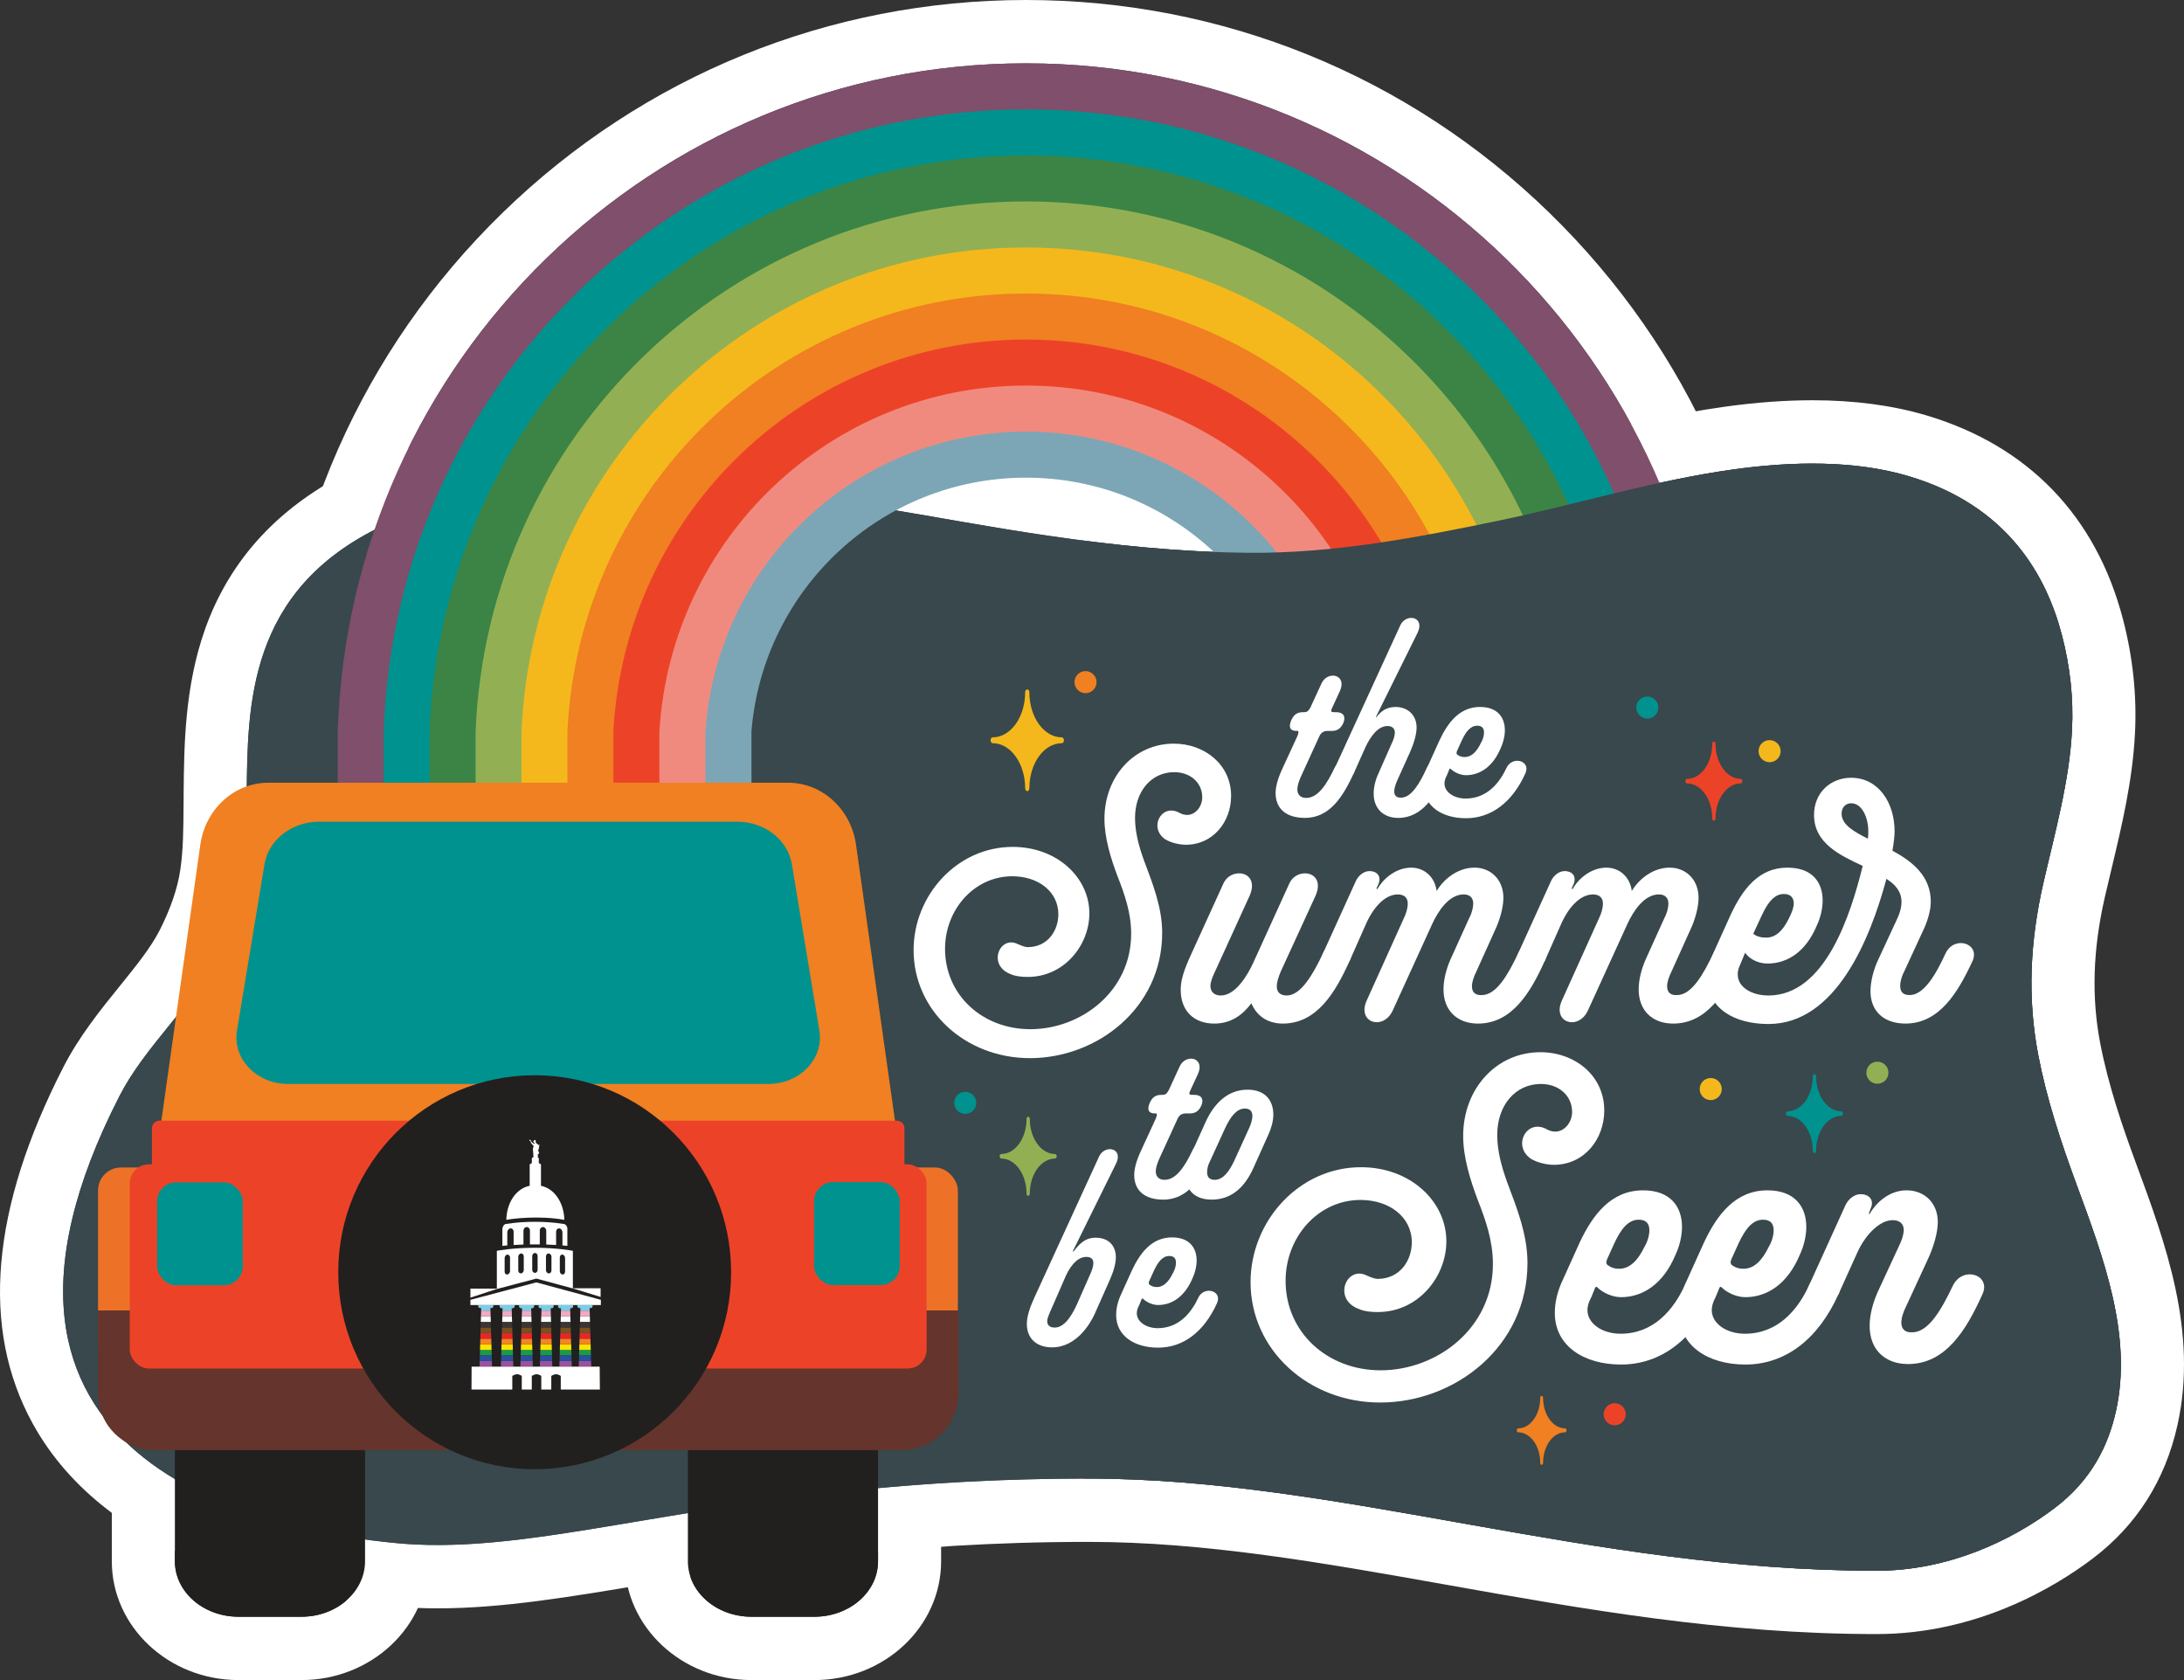 <?xml version="1.0" encoding="UTF-8"?>
<svg id="Layer_1" data-name="Layer 1" xmlns="http://www.w3.org/2000/svg" xmlns:xlink="http://www.w3.org/1999/xlink" version="1.1" viewBox="0 0 260 200">
  <rect x="0" y="0" width="260" height="200" fill="#333333" stroke="none"/>
  <defs>
    <style>
      .cls-1 {
        fill: #3b8445;
      }

      .cls-1, .cls-2, .cls-3, .cls-4, .cls-5, .cls-6, .cls-7, .cls-8, .cls-9, .cls-10, .cls-11, .cls-12, .cls-13, .cls-14, .cls-15, .cls-16, .cls-17, .cls-18, .cls-19, .cls-20, .cls-21, .cls-22, .cls-23, .cls-24, .cls-25 {
        stroke-width: 0px;
      }

      .cls-2 {
        fill: #ffe200;
      }

      .cls-3 {
        fill: #f2aac3;
      }

      .cls-4 {
        fill: #f08021;
      }

      .cls-26 {
        clip-path: url(#clippath);
      }

      .cls-5 {
        fill: #294f9d;
      }

      .cls-6 {
        fill: none;
      }

      .cls-7 {
        fill: #65342c;
      }

      .cls-8 {
        fill: #1a9b49;
      }

      .cls-9 {
        fill: #7ca6b6;
      }

      .cls-10 {
        fill: #ec4328;
      }

      .cls-11 {
        fill: #ed7228;
      }

      .cls-12 {
        fill: #00928e;
      }

      .cls-13 {
        fill: #221f1f;
      }

      .cls-14 {
        fill: #92b053;
      }

      .cls-15 {
        fill: #f48620;
      }

      .cls-27 {
        clip-path: url(#clippath-1);
      }

      .cls-16 {
        fill: #7f4f6b;
      }

      .cls-17 {
        fill: #f4b81d;
      }

      .cls-18 {
        fill: #7acde7;
      }

      .cls-19 {
        fill: #3c3533;
      }

      .cls-20 {
        fill: #e82629;
      }

      .cls-21 {
        fill: #f18a7e;
      }

      .cls-22 {
        fill: #785220;
      }

      .cls-23 {
        fill: #9a519e;
      }

      .cls-24 {
        fill: #38484c;
      }

      .cls-25 {
        fill: #fff;
      }
    </style>
    <clipPath id="clippath">
      <path class="cls-6" d="M58.745,155.443c0-.03-.006-.059-.014-.087h-1.797c-.008.028-.014.057-.014.087,0,.151.1.272.221.272h.143l-.198,7.013h1.493l-.198-7.013h.143c.122,0,.221-.121.221-.272M61.277,155.467c0-.039-.007-.078-.02-.112h-1.771c-.013.034-.02.073-.02.112,0,.15.099.27.22.27h.141l-.197,6.99h1.483l-.198-6.99h.142c.122,0,.219-.12.219-.27M63.596,155.467c0-.039-.007-.078-.019-.112h-1.771c-.013.034-.019.073-.019.112,0,.15.098.27.219.27h.142l-.198,6.99h1.483l-.198-6.99h.142c.121,0,.219-.12.219-.27M65.916,155.467c0-.039-.007-.078-.021-.112h-1.77c-.013.034-.02.073-.02.112,0,.15.098.27.22.27h.141l-.198,6.99h1.484l-.197-6.99h.141c.121,0,.22-.12.22-.27M68.236,155.467c0-.039-.007-.078-.02-.112h-1.77c-.013.034-.02.073-.02.112,0,.15.098.27.219.27h.142l-.198,6.99h1.485l-.198-6.99h.142c.121,0,.219-.12.219-.27M70.556,155.443c0-.03-.006-.059-.014-.087h-1.797c-.008.028-.014.057-.014.087,0,.151.1.272.221.272h.142l-.198,7.013h1.493l-.198-7.013h.143c.122,0,.221-.121.221-.272"/>
    </clipPath>
    <clipPath id="clippath-1">
      <rect class="cls-6" x="53.322" y="150.927" width="22.47" height="15.094"/>
    </clipPath>
  </defs>
  <g>
    <path class="cls-13" d="M89.466,196.23c-6.248,0-11.33-4.652-11.33-10.371v-25.319h30.147v25.319c0,5.718-5.082,10.371-11.33,10.371h-7.487Z"/>
    <path class="cls-25" d="M104.528,164.31v21.549c0,3.646-3.392,6.601-7.575,6.601h-7.487c-4.184,0-7.575-2.955-7.575-6.601v-21.549h22.637M112.038,156.77h-37.657v29.089c0,7.797,6.767,14.141,15.085,14.141h7.487c8.318,0,15.085-6.344,15.085-14.141v-29.089h0Z"/>
  </g>
  <g>
    <path class="cls-13" d="M28.397,196.23c-6.248,0-11.33-4.652-11.33-10.371v-25.319h30.146v25.319c0,5.718-5.082,10.371-11.33,10.371h-7.486Z"/>
    <path class="cls-25" d="M43.459,164.31v21.549c0,3.646-3.392,6.601-7.575,6.601h-7.487c-4.184,0-7.575-2.955-7.575-6.601v-21.549h22.637M50.969,156.77H13.311v29.089c0,7.797,6.767,14.141,15.085,14.141h7.487c8.318,0,15.085-6.344,15.085-14.141v-29.089h0Z"/>
  </g>
  <g>
    <path class="cls-24" d="M153.254,176.004v-88.768c-1.279-16.158-14.92-28.796-31.115-28.796s-29.84,12.637-31.118,28.796v88.768h-54.571l.002-89.033c.707-22.38,9.934-43.307,25.981-58.927C78.516,12.391,99.72,3.77,122.139,3.77s43.62,8.621,59.703,24.274c16.047,15.62,25.275,36.547,25.982,58.927l.002,89.033h-54.572Z"/>
    <path class="cls-25" d="M122.139,7.54c44.392,0,80.535,35.38,81.932,79.551v85.144h-47.062v-85.144c-1.355-18.13-16.448-32.42-34.87-32.42s-33.519,14.29-34.872,32.42v85.144h-47.061v-85.144C41.6,42.92,77.746,7.54,122.139,7.54M122.139,0c-23.4,0-45.532,8.998-62.318,25.338-16.752,16.305-26.383,38.151-27.121,61.514l-.004.119v92.803h62.081v-92.384c1.193-14.141,13.16-25.179,27.362-25.179s26.166,11.038,27.36,25.18v92.384h62.081v-92.803l-.004-.12c-.739-23.363-10.371-45.209-27.122-61.514C167.669,8.999,145.538,0,122.139,0h0Z"/>
  </g>
  <g>
    <path class="cls-24" d="M223.391,190.757c-17.847,0-34.413-2.945-50.434-5.794-14.983-2.664-29.136-5.181-43.413-5.181-22.934,0-39.63,2.802-53.046,5.054-9.137,1.534-17.028,2.858-24.392,2.858-1.711,0-3.382-.073-4.967-.216-11.431-1.033-31.825-4.989-39.98-19.869-5.548-10.124-4.294-23.199,3.728-38.86,1.702-3.324,4.026-6.194,6.272-8.97,2.035-2.514,3.957-4.889,5.196-7.33,1.474-2.905,2.419-5.683,2.81-8.257.405-2.658.423-5.382.441-8.266l.011-1.386c.102-11.241.241-26.635,18.146-35.266,7.489-3.61,17.354-5.441,29.322-5.441h.404c9.772.034,20.195,1.002,32.8,3.048,1.925.312,4.009.676,6.231,1.063,10.134,1.769,22.746,3.969,36.083,4.095l.702.003c9.48,0,18.813-1.774,28.336-3.75,3.394-.704,6.833-1.55,10.159-2.368,5.809-1.429,11.816-2.907,18.103-3.778,3.474-.481,6.791-.726,9.857-.726,4.612,0,8.813.552,12.486,1.641,10.8,3.201,18.015,10.681,20.863,21.63,1.075,4.135,1.515,8.302,1.309,12.387-.27,5.333-1.51,10.515-2.709,15.527-.268,1.122-.537,2.245-.794,3.368-1.544,6.738-1.731,12.94-.57,18.961,1.022,5.3,2.784,10.423,4.374,14.736l.101.273c3.263,8.847,6.961,18.875,4.744,28.861-1.267,5.711-4.203,10.336-8.724,13.749-4.062,3.065-12.51,8.207-23.449,8.207Z"/>
    <path class="cls-25" d="M215.758,55.187c3.936,0,7.832.422,11.424,1.487,11.864,3.517,16.451,11.89,18.292,18.967.967,3.718,1.383,7.484,1.193,11.243-.31,6.13-2.022,12.172-3.412,18.241-1.574,6.866-1.927,13.628-.598,20.522.998,5.174,2.665,10.243,4.54,15.328,3.231,8.763,6.698,18.012,4.701,27.005-.907,4.085-2.912,8.232-7.315,11.555-5.227,3.944-12.732,7.451-21.192,7.451-34.004,0-63.722-10.975-93.847-10.975-38.867,0-59.891,7.911-77.438,7.911-1.567,0-3.109-.063-4.631-.201-16.561-1.497-55.53-9.751-33.249-53.251,3.025-5.906,8.615-10.678,11.474-16.314,1.557-3.068,2.693-6.213,3.177-9.401.507-3.332.461-6.687.491-10.029.099-10.863.146-24.407,16.019-32.058,7.778-3.75,17.71-5.069,27.699-5.069.129,0,.26,0,.389,0,10.869.037,21.786,1.307,32.214,2.999,10.654,1.728,26.253,5.05,42.878,5.207.246.002.491.003.737.003,9.959,0,19.711-1.881,29.096-3.828,9.343-1.938,18.333-4.763,28.016-6.105,3.052-.423,6.209-.69,9.342-.69M215.758,47.647c-3.237,0-6.726.256-10.369.761-6.479.898-12.581,2.399-18.483,3.851-3.445.848-6.698,1.648-10.026,2.338-9.326,1.935-18.453,3.672-27.577,3.672-.223,0-.444-.001-.667-.003-13.032-.123-25.478-2.295-35.479-4.04-2.22-.387-4.317-.753-6.271-1.07-12.806-2.078-23.415-3.061-33.386-3.095h-.414c-12.536,0-22.949,1.955-30.949,5.811-8.774,4.229-14.735,10.623-17.717,19.003-2.443,6.866-2.508,13.942-2.559,19.627v.156s-.01,1.235-.01,1.235c-.017,2.746-.034,5.339-.397,7.726-.331,2.176-1.153,4.57-2.445,7.116-1.058,2.085-2.857,4.309-4.763,6.663-2.258,2.79-4.816,5.952-6.698,9.624-8.628,16.846-9.866,31.112-3.678,42.402,8.993,16.41,30.759,20.706,42.932,21.806,1.697.153,3.481.231,5.304.231,7.675,0,15.709-1.348,25.011-2.909,13.278-2.228,29.803-5.002,52.427-5.002,13.947,0,27.941,2.488,42.758,5.123,16.181,2.877,32.913,5.852,51.089,5.852,12.03,0,21.268-5.616,25.704-8.964,5.256-3.967,8.665-9.33,10.133-15.942,2.458-11.071-1.444-21.652-4.887-30.987l-.102-.276c-1.537-4.169-3.239-9.109-4.21-14.144-1.059-5.492-.881-11.183.543-17.398.255-1.112.521-2.222.786-3.332,1.239-5.179,2.52-10.535,2.808-16.217.226-4.47-.254-9.023-1.427-13.531-3.199-12.297-11.301-20.697-23.432-24.293-4.019-1.191-8.578-1.795-13.55-1.795h0Z"/>
  </g>
  <g>
    <g>
      <path class="cls-24" d="M247.197,140.975c-1.875-5.085-3.542-10.154-4.54-15.328-1.329-6.894-.976-13.656.598-20.522,1.391-6.068,3.102-12.111,3.412-18.241.19-3.759-.226-7.525-1.193-11.243-1.841-7.077-6.429-15.45-18.293-18.967-6.451-1.912-13.88-1.751-20.766-.797-9.683,1.342-18.673,4.166-28.016,6.105-9.617,1.995-19.618,3.921-29.833,3.824-16.625-.157-32.224-3.478-42.878-5.207-10.428-1.692-21.345-2.961-32.214-2.998-10.119-.035-20.209,1.271-28.088,5.069-15.873,7.651-15.92,21.195-16.019,32.058-.03,3.342.015,6.697-.491,10.029-.484,3.187-1.62,6.332-3.177,9.401-2.859,5.636-8.449,10.408-11.474,16.314-22.281,43.499,16.688,51.754,33.249,53.251,18.562,1.678,39.731-7.711,82.069-7.711,30.125,0,59.843,10.975,93.847,10.975,8.46,0,15.965-3.507,21.192-7.451,4.403-3.323,6.409-7.471,7.315-11.556,1.997-8.994-1.471-18.243-4.702-27.005Z"/>
      <g>
        <path class="cls-16" d="M87.267,87.091c1.353-18.13,16.444-32.42,34.872-32.42s33.515,14.29,34.87,32.42v85.144h47.062v-85.144c-1.397-44.171-37.54-79.551-81.932-79.551S41.6,42.92,40.206,87.091v85.144h47.061v-85.144Z"/>
        <path class="cls-12" d="M87.267,87.091c1.353-18.13,16.444-32.42,34.872-32.42s33.515,14.29,34.87,32.42v85.144h41.592v-85.144c-1.395-41.145-35.09-74.069-76.462-74.069S47.068,45.946,45.675,87.091v85.144h41.591v-85.144Z"/>
        <path class="cls-1" d="M87.267,87.091c1.353-18.13,16.444-32.42,34.872-32.42s33.515,14.29,34.87,32.42v85.144h36.124v-85.144c-1.392-38.117-32.64-68.588-70.994-68.588S52.532,48.974,51.14,87.091v85.144h36.127v-85.144Z"/>
        <path class="cls-14" d="M87.267,87.091c1.353-18.13,16.444-32.42,34.872-32.42s33.515,14.29,34.87,32.42v85.144h30.646v-85.144c-1.388-35.087-30.183-63.11-65.516-63.11s-64.13,28.023-65.518,63.11v85.144h30.646v-85.144Z"/>
        <path class="cls-17" d="M87.267,87.091c1.353-18.13,16.444-32.42,34.872-32.42s33.515,14.29,34.87,32.42v85.144h25.18v-85.144c-1.386-32.059-27.739-57.63-60.051-57.63s-58.67,25.571-60.055,57.63v85.144h25.183v-85.144Z"/>
        <path class="cls-4" d="M87.267,87.091c1.353-18.13,16.444-32.42,34.872-32.42s33.515,14.29,34.87,32.42v85.144h19.715v-85.144c-1.378-29.035-25.292-52.149-54.585-52.149s-53.211,23.115-54.59,52.149v85.144h19.718v-85.144Z"/>
        <path class="cls-10" d="M87.267,87.091c1.353-18.13,16.444-32.42,34.872-32.42s33.515,14.29,34.87,32.42v85.144h14.244v-85.144c-1.373-26.005-22.84-46.67-49.114-46.67s-47.744,20.665-49.119,46.67v85.144h14.247v-85.144Z"/>
        <path class="cls-21" d="M87.267,87.091c1.353-18.13,16.444-32.42,34.872-32.42s33.515,14.29,34.87,32.42v85.144h8.766v-85.144c-1.37-22.975-20.381-41.19-43.637-41.19s-42.272,18.215-43.64,41.19v85.144h8.768v-85.144Z"/>
        <path class="cls-9" d="M89.459,87.091c1.348-16.919,15.459-30.228,32.68-30.228s31.33,13.308,32.677,30.228v85.144h5.48v-85.144c-1.36-19.948-17.92-35.709-38.157-35.709s-36.801,15.761-38.161,35.709v85.144h5.482v-85.144Z"/>
      </g>
      <path class="cls-24" d="M247.197,140.975c-1.875-5.085-3.542-10.154-4.54-15.328-1.329-6.894-.976-13.656.598-20.522,1.391-6.068,3.102-12.111,3.412-18.241.19-3.759-.226-7.525-1.193-11.243-1.841-7.077-6.429-15.45-18.292-18.967-6.451-1.912-13.88-1.751-20.766-.797-9.683,1.342-18.673,4.166-28.016,6.105-9.617,1.995-19.618,3.921-29.833,3.824-6.732-.063-13.295-.646-19.43-1.431v111.639c.136,0,.27-.001.407-.001,30.125,0,59.843,10.975,93.847,10.975,8.46,0,15.965-3.507,21.192-7.451,4.403-3.323,6.409-7.471,7.315-11.556,1.997-8.994-1.471-18.243-4.702-27.005Z"/>
      <g>
        <path class="cls-4" d="M107.284,138.617H18.474l5.375-38.065c.599-4.239,4.038-7.375,8.086-7.375h61.887c4.049,0,7.488,3.137,8.086,7.375l5.375,38.065Z"/>
        <path class="cls-12" d="M91.483,129.034h-57.208c-3.745,0-6.615-3.01-6.061-6.359l3.272-19.788c.481-2.912,3.248-5.066,6.504-5.066h49.778c3.257,0,6.023,2.155,6.504,5.066l3.272,19.788c.554,3.349-2.316,6.359-6.061,6.359Z"/>
        <path class="cls-13" d="M96.953,192.46h-7.487c-4.184,0-7.575-2.955-7.575-6.601v-21.549h22.637v21.549c0,3.646-3.392,6.601-7.575,6.601Z"/>
        <path class="cls-13" d="M35.883,192.46h-7.487c-4.184,0-7.575-2.955-7.575-6.601v-21.549h22.637v21.549c0,3.646-3.392,6.601-7.575,6.601Z"/>
        <rect class="cls-11" x="11.673" y="138.98" width="9.163" height="24.166" rx="2.733" ry="2.733"/>
        <rect class="cls-11" x="104.87" y="138.98" width="9.163" height="24.166" rx="2.733" ry="2.733"/>
        <path class="cls-10" d="M18.991,133.406h87.777c.498,0,.903.405.903.903v24.544c0,1.246-1.012,2.257-2.257,2.257H20.345c-1.246,0-2.257-1.012-2.257-2.257v-24.544c0-.498.405-.903.903-.903Z"/>
        <path class="cls-7" d="M11.656,156h102.447v9.852c0,3.738-3.035,6.772-6.772,6.772H18.428c-3.738,0-6.772-3.035-6.772-6.772v-9.852h0Z"/>
        <rect class="cls-10" x="15.447" y="138.606" width="94.864" height="24.303" rx="2.257" ry="2.257"/>
        <ellipse class="cls-13" cx="63.653" cy="151.45" rx="23.386" ry="23.449"/>
        <rect class="cls-12" x="18.703" y="140.751" width="10.195" height="12.25" rx="2.257" ry="2.257"/>
        <rect class="cls-12" x="96.915" y="140.727" width="10.195" height="12.25" rx="2.257" ry="2.257"/>
        <ellipse class="cls-13" cx="63.653" cy="151.45" rx="15.975" ry="16.018"/>
      </g>
      <g>
        <g>
          <path class="cls-25" d="M162.702,151.84c.286.115.857.401,1.314.401,2.628,0,4.057-2.177,4.057-4.354,0-2.979-2.628-5.041-6.113-5.041-5.028,0-8.913,4.411-8.913,9.624,0,6.13,4.971,10.655,11.313,10.655,6.684,0,13.369-4.984,13.369-12.66,0-2.75-.857-5.213-1.828-7.677-.857-2.292-1.714-4.984-1.714-7.562,0-5.614,3.942-9.968,9.198-9.968,4.056,0,7.599,2.75,7.599,6.932,0,3.437-2.4,6.473-5.999,6.473-.914,0-1.999-.286-2.685-.688-2.285-1.489-.628-4.755,1.714-3.609.4.23.742.344,1.143.344,1.086,0,1.999-1.088,1.999-2.349,0-1.891-1.542-3.323-3.714-3.323-3.028,0-5.199,2.521-5.199,6.072,0,1.891.514,3.781,1.2,5.672,1.143,3.036,2.4,6.187,2.4,9.566,0,9.968-8.627,16.613-17.54,16.613-8.57,0-15.426-6.301-15.426-14.322,0-7.275,5.771-13.691,13.141-13.691,5.884,0,10.169,4.067,10.169,8.822,0,4.182-3.314,8.421-8.17,8.421-.685,0-1.6-.057-2.342-.401-3.028-1.203-1.371-5.156,1.028-3.953Z"/>
          <path class="cls-25" d="M188.984,155.964c0,1.604,1.771,2.807,3.942,2.807,3.942,0,6.285-2.864,7.599-5.671,1.028-2.349,4.628-1.432,3.542.974-2.457,5.442-6.399,8.364-11.084,8.364-4.456,0-7.885-2.234-7.885-6.13,0-1.26.286-2.578,1.028-4.124l1.943-4.297c1.542-3.265,3.714-6.187,7.541-6.187,3.257,0,4.628,1.948,4.628,4.354,0,1.088-.286,2.292-.8,3.38-1.428,3.38-3.828,4.984-6.456,4.984-1.086,0-2.228-.573-2.799-1.146-.171-.172-.286-.057-.343.172l-.4.974c-.343.63-.457,1.146-.457,1.547ZM192.754,151.038c1.257,0,2.228-.974,3.028-2.635.343-.573.572-1.318.572-1.948,0-.744-.343-1.26-1.257-1.26-1.257,0-2.114,1.088-2.914,2.807l-.857,1.89c-.115.286-.172.573.114.745.4.286.8.401,1.314.401Z"/>
          <path class="cls-25" d="M203.781,155.964c0,1.604,1.771,2.807,3.942,2.807,3.942,0,6.285-2.864,7.599-5.671,1.028-2.349,4.627-1.432,3.542.974-2.457,5.442-6.399,8.364-11.084,8.364-4.456,0-7.884-2.234-7.884-6.13,0-1.26.286-2.578,1.028-4.124l1.942-4.297c1.543-3.265,3.714-6.187,7.542-6.187,3.256,0,4.627,1.948,4.627,4.354,0,1.088-.286,2.292-.8,3.38-1.428,3.38-3.828,4.984-6.456,4.984-1.085,0-2.228-.573-2.799-1.146-.171-.172-.286-.057-.343.172l-.4.974c-.343.63-.457,1.146-.457,1.547ZM207.551,151.038c1.257,0,2.228-.974,3.028-2.635.343-.573.571-1.318.571-1.948,0-.744-.343-1.26-1.257-1.26-1.257,0-2.114,1.088-2.914,2.807l-.857,1.89c-.114.286-.171.573.114.745.4.286.8.401,1.314.401Z"/>
          <path class="cls-25" d="M219.721,143.419c.343-.688,1.028-1.26,1.771-1.26,1.086,0,1.657.744,1.2,1.718l-.228.63h.114c.857-1.49,2.457-2.807,4.399-2.807,2.114,0,3.714,1.49,3.714,3.781,0,1.261-.514,3.036-1.257,4.583l-2.514,5.442c-.343.687-.572,1.375-.572,1.947,0,.859.572,1.203,1.314,1.146,1.943,0,3.485-2.75,4.799-5.499,1.143-2.463,4.628-1.375,3.542.974-1.886,4.182-4.342,8.307-8.855,8.307-2.743,0-4.571-1.719-4.571-4.526,0-1.26.343-2.636.914-3.953l2.571-5.557c.343-.688.571-1.375.571-1.948,0-.687-.457-1.146-1.314-1.146-1.6,0-3.314,1.833-4.228,3.895l-2.228,4.927-.171.115h-3.771l.4-1.088,4.399-9.681Z"/>
        </g>
        <g>
          <path class="cls-25" d="M130.451,147.341c1.519,0,2.387.943,2.387,2.32,0,.798-.289,1.741-.759,2.792l-1.772,3.988c-.506,1.124-2.169,3.952-5.062,3.952-1.916,0-3.001-1.124-3.001-2.792,0-.87.325-1.885.904-3.154l7.702-16.787c.687-1.45,2.965-1.015,1.989.906l-5.135,10.405h.108c.651-.834,1.302-1.632,2.64-1.632ZM128.282,155.1l1.519-3.444c.217-.471.361-.943.361-1.306,0-.471-.289-.725-.831-.725-1.266,0-2.133,1.487-2.567,2.538l-1.808,4.134c-.109.29-.289.653-.289.979,0,.435.253.762.904.762,1.338,0,2.278-1.958,2.712-2.937Z"/>
          <path class="cls-25" d="M135.333,156.332c0,1.015,1.121,1.777,2.495,1.777,2.495,0,3.978-1.813,4.809-3.59.651-1.486,2.929-.906,2.242.617-1.555,3.444-4.05,5.293-7.014,5.293-2.82,0-4.99-1.414-4.99-3.88,0-.797.181-1.632.651-2.61l1.23-2.72c.976-2.067,2.35-3.916,4.773-3.916,2.061,0,2.929,1.233,2.929,2.755,0,.689-.181,1.45-.506,2.139-.904,2.139-2.423,3.155-4.086,3.155-.687,0-1.41-.363-1.772-.725-.108-.109-.181-.036-.217.109l-.253.617c-.217.399-.289.725-.289.979ZM137.719,153.214c.796,0,1.41-.617,1.917-1.668.217-.362.361-.834.361-1.233,0-.471-.217-.797-.795-.797-.796,0-1.338.689-1.844,1.776l-.543,1.197c-.072.181-.108.362.072.471.253.181.506.254.831.254Z"/>
        </g>
        <g>
          <path class="cls-25" d="M121.172,112.388c.256.103.769.36,1.18.36,2.359,0,3.642-1.954,3.642-3.909,0-2.674-2.359-4.526-5.488-4.526-4.514,0-8.001,3.96-8.001,8.64,0,5.503,4.462,9.565,10.155,9.565,6.001,0,12.002-4.474,12.002-11.365,0-2.469-.769-4.68-1.641-6.891-.769-2.057-1.539-4.474-1.539-6.788,0-5.04,3.539-8.948,8.257-8.948,3.641,0,6.821,2.469,6.821,6.223,0,3.086-2.154,5.811-5.385,5.811-.82,0-1.795-.257-2.411-.617-2.052-1.337-.564-4.269,1.539-3.24.359.206.667.309,1.026.309.975,0,1.795-.977,1.795-2.109,0-1.697-1.385-2.983-3.334-2.983-2.718,0-4.667,2.263-4.667,5.451,0,1.697.461,3.394,1.077,5.091,1.026,2.726,2.154,5.554,2.154,8.588,0,8.948-7.745,14.914-15.746,14.914-7.694,0-13.848-5.657-13.848-12.857,0-6.531,5.18-12.291,11.797-12.291,5.283,0,9.129,3.651,9.129,7.92,0,3.754-2.975,7.56-7.334,7.56-.615,0-1.436-.051-2.103-.36-2.718-1.08-1.231-4.628.923-3.548Z"/>
          <path class="cls-25" d="M140.56,117.839c0-1.08.308-2.211,1.282-4.32l3.795-8.331c.923-2.057,4.411-1.491,3.129,1.44l-4.154,9.103c-.257.514-.513,1.183-.513,1.646,0,.771.564,1.131,1.231,1.131,1.795,0,3.231-2.52,3.847-3.857l4.308-9.463c.923-2.057,4.411-1.491,3.128,1.44l-4.154,9.051c-.257.617-.462,1.234-.462,1.748,0,.771.513,1.08,1.18,1.08,1.693,0,3.129-2.52,4.308-4.988,1.026-2.211,4.154-1.234,3.18.874-1.692,3.754-3.898,7.457-7.95,7.457-1.59,0-3.026-.72-3.744-2.417-1.077,1.44-2.462,2.417-4.411,2.417-2.462,0-4-1.543-4-4.011Z"/>
          <path class="cls-25" d="M171.026,106.062c.975-1.594,2.667-2.777,4.513-2.777,1.898,0,3.436,1.389,3.436,3.6,0,1.029-.359,2.52-1.026,3.908l-2.205,4.886c-.308.617-.513,1.234-.513,1.748,0,.771.513,1.08,1.18,1.029,1.744,0,3.129-2.469,4.308-4.937,1.026-2.211,4.154-1.234,3.18.874-1.693,3.754-3.898,7.457-7.95,7.457-2.462,0-4.103-1.543-4.103-4.063,0-1.131.308-2.366.82-3.549l2.257-4.988c.308-.566.462-1.234.462-1.697,0-.617-.359-1.08-1.128-1.08-1.795,0-3.077,2.057-3.744,3.497l-4.718,10.337c-1.128,2.417-4.308,1.44-3.077-1.234l4.411-9.771c.257-.514.462-1.183.462-1.748,0-.617-.359-1.08-1.18-1.08-1.693,0-3.026,1.851-3.693,3.291l-2.052,4.629-.154.103h-3.385l.359-.977,3.949-8.691c.308-.617.923-1.131,1.59-1.131.974,0,1.436.669,1.077,1.543l-.257.566h.154c.718-1.286,2.257-2.52,4.001-2.52,1.59,0,2.821,1.131,3.026,2.777Z"/>
          <path class="cls-25" d="M194.26,106.062c.975-1.594,2.667-2.777,4.513-2.777,1.897,0,3.436,1.389,3.436,3.6,0,1.029-.359,2.52-1.026,3.908l-2.205,4.886c-.308.617-.513,1.234-.513,1.748,0,.771.513,1.08,1.18,1.029,1.744,0,3.128-2.469,4.308-4.937,1.026-2.211,4.154-1.234,3.18.874-1.692,3.754-3.898,7.457-7.95,7.457-2.462,0-4.103-1.543-4.103-4.063,0-1.131.308-2.366.821-3.549l2.257-4.988c.308-.566.462-1.234.462-1.697,0-.617-.359-1.08-1.128-1.08-1.795,0-3.077,2.057-3.744,3.497l-4.718,10.337c-1.128,2.417-4.308,1.44-3.077-1.234l4.411-9.771c.256-.514.461-1.183.461-1.748,0-.617-.359-1.08-1.18-1.08-1.692,0-3.026,1.851-3.693,3.291l-2.052,4.629-.154.103h-3.385l.359-.977,3.949-8.691c.308-.617.923-1.131,1.59-1.131.975,0,1.436.669,1.077,1.543l-.256.566h.154c.718-1.286,2.257-2.52,4.001-2.52,1.59,0,2.821,1.131,3.026,2.777Z"/>
          <path class="cls-25" d="M203.287,116.554c0-1.131.308-2.314,1.026-3.857l1.744-3.857c1.385-2.931,3.283-5.554,6.719-5.554,3.077,0,4.206,1.852,4.206,3.908,0,.977-.256,2.057-.718,3.034-1.282,3.034-3.436,4.474-5.847,4.474-1.231,0-2.205-.617-2.667-1.286l-.616,1.491c-.308.669-.256.977-.256,1.132,0,1.491,1.692,2.468,3.641,2.468,6.77,0,9.796-9.617,11.233-15.428-2.77-1.286-5.796-2.726-5.796-6.068,0-2.674,2-4.423,4.411-4.423,3.231,0,5.18,2.931,5.18,6.377,0,.566-.103,1.389-.256,2.314,2.411,1.286,4.565,3.034,4.565,6.068,0,1.183-.513,2.623-.923,3.446l-2.257,4.886c-.256.463-.461,1.131-.461,1.697,0,.72.359,1.08,1.128,1.08,1.692,0,3.128-2.469,4.257-4.937,1.026-2.211,4.154-1.234,3.231.874-1.744,3.754-3.949,7.457-8.001,7.457-2.462,0-4.154-1.389-4.154-3.857,0-1.131.359-2.571.923-3.754l2.052-4.423c.461-.926.718-1.697.718-2.468,0-1.183-.718-2.057-1.795-2.726-1.949,7.251-6.052,17.28-14.053,17.28-4.103,0-7.232-1.903-7.232-5.349ZM210.262,111.616c1.128,0,2-.823,2.718-2.314.359-.72.564-1.286.564-1.748,0-.617-.308-1.131-1.18-1.131-.821,0-1.693.514-2.616,2.52l-1.026,2.211c.359.308.872.463,1.539.463ZM222.366,99.84c.051-.309.051-.566.051-.874,0-1.594-.718-3.343-2.052-3.343-.615,0-1.128.463-1.128,1.234,0,1.286,1.385,2.108,3.129,2.983Z"/>
        </g>
        <g>
          <path class="cls-25" d="M158.863,91.438c.73-1.573,2.956-.878,2.299.622-1.241,2.671-2.81,5.305-5.802,5.305-2.299,0-3.503-1.134-3.503-2.964,0-.695.219-1.647.839-2.964l1.752-3.805c.146-.366.182-.622.036-.622h-.146c-.73,0-.949-.403-.657-1.171.292-.695.657-1.061,1.459-1.061h.146c.402,0,.548-.256.73-.585l1.314-2.854c.73-1.537,3.065-1.061,2.189.915l-.949,2.049c-.146.329-.146.476.219.476h.292c.839,0,1.168.512.839,1.281-.255.585-.657.951-1.35.951h-.547c-.438,0-.766.219-.949.622l-2.226,4.866c-.219.512-.401,1.025-.401,1.464,0,.585.328,1.025,1.058,1.025,1.459,0,2.518-1.793,3.357-3.549Z"/>
          <path class="cls-25" d="M166.708,74.425c.693-1.464,2.992-1.025,2.044.915l-4.963,10.025h.073c.511-.659,1.168-1.207,2.262-1.207,1.496,0,2.518.988,2.518,2.451,0,.878-.365,1.976-.766,2.891l-1.569,3.476c-.182.439-.328.878-.328,1.244,0,.549.365.769.839.732,1.204,0,2.226-1.756,3.029-3.512.729-1.573,2.955-.878,2.299.622-1.241,2.671-2.81,5.305-5.693,5.305-1.752,0-2.919-1.098-2.919-2.891,0-.805.219-1.683.621-2.525l1.569-3.549c.182-.366.328-.841.328-1.207,0-.475-.328-.768-.875-.768-1.168,0-2.044,1.317-2.591,2.451l-1.423,3.183-.109.073h-2.408l.255-.695,7.809-17.014Z"/>
          <path class="cls-25" d="M171.961,93.268c0,1.024,1.131,1.793,2.518,1.793,2.518,0,4.014-1.829,4.853-3.622.657-1.5,2.956-.915,2.262.622-1.569,3.476-4.087,5.342-7.079,5.342-2.846,0-5.035-1.427-5.035-3.915,0-.805.182-1.647.657-2.634l1.241-2.744c.985-2.086,2.372-3.952,4.817-3.952,2.08,0,2.955,1.244,2.955,2.781,0,.695-.182,1.463-.511,2.159-.912,2.159-2.445,3.183-4.124,3.183-.693,0-1.423-.366-1.788-.732-.109-.11-.183-.037-.219.11l-.255.622c-.219.403-.292.732-.292.988ZM174.37,90.121c.803,0,1.423-.622,1.934-1.683.219-.366.365-.841.365-1.244,0-.475-.219-.805-.803-.805-.802,0-1.35.695-1.861,1.793l-.548,1.207c-.073.183-.109.366.073.476.255.183.511.256.839.256Z"/>
        </g>
        <g>
          <path class="cls-25" d="M141.968,136.933c.723-1.559,2.929-.87,2.278.617-1.23,2.646-2.784,5.257-5.749,5.257-2.278,0-3.471-1.124-3.471-2.937,0-.689.217-1.632.831-2.937l1.735-3.77c.145-.363.181-.617.036-.617h-.144c-.723,0-.94-.399-.651-1.16.289-.689.651-1.051,1.446-1.051h.145c.398,0,.543-.254.723-.58l1.302-2.828c.723-1.523,3.037-1.052,2.17.906l-.94,2.03c-.145.326-.145.471.217.471h.289c.831,0,1.157.508.831,1.269-.253.58-.651.943-1.338.943h-.543c-.434,0-.759.218-.94.617l-2.205,4.822c-.217.508-.398,1.015-.398,1.45,0,.58.326,1.015,1.049,1.015,1.446,0,2.495-1.776,3.327-3.517Z"/>
          <path class="cls-25" d="M148.513,129.718c2.133,0,3.074,1.305,3.074,2.973,0,.725-.217,1.559-.579,2.357l-1.808,4.024c-1.049,2.32-2.64,3.734-4.954,3.734-2.097,0-3.109-1.233-3.109-2.864,0-.834.325-1.813.868-3.009l1.555-3.444c.94-2.03,2.531-3.77,4.954-3.77ZM148.187,131.966c-1.012,0-1.735,1.051-2.35,2.357l-1.808,3.952c-.217.399-.325.87-.325,1.269,0,.508.217.906.904.906,1.048,0,1.772-1.088,2.35-2.32l1.735-3.807c.434-.943.796-2.357-.506-2.357Z"/>
        </g>
        <path class="cls-10" d="M204.035,97.699c-.108,0-.195-.121-.195-.271,0-2.298-1.349-4.168-3.006-4.168-.108,0-.195-.121-.195-.271s.087-.271.195-.271c1.658,0,3.006-1.87,3.006-4.168,0-.15.087-.271.195-.271s.195.121.195.271c0,2.298,1.349,4.168,3.006,4.168.108,0,.195.121.195.271s-.087.271-.195.271c-1.658,0-3.006,1.87-3.006,4.168,0,.15-.087.271-.195.271Z"/>
        <path class="cls-17" d="M122.293,94.179c-.139,0-.251-.156-.251-.348,0-2.955-1.734-5.359-3.865-5.359-.139,0-.251-.156-.251-.348s.112-.348.251-.348c2.131,0,3.865-2.404,3.865-5.359,0-.192.112-.348.251-.348s.251.156.251.348c0,2.955,1.734,5.359,3.865,5.359.139,0,.251.156.251.348s-.112.348-.251.348c-2.131,0-3.865,2.404-3.865,5.359,0,.192-.112.348-.251.348Z"/>
        <path class="cls-4" d="M183.53,174.379c-.094,0-.17-.106-.17-.236,0-2.005-1.177-3.636-2.623-3.636-.094,0-.17-.106-.17-.236s.076-.236.17-.236c1.446,0,2.623-1.631,2.623-3.636,0-.131.076-.236.17-.236s.17.106.17.236c0,2.005,1.177,3.636,2.623,3.636.094,0,.17.106.17.236s-.076.236-.17.236c-1.446,0-2.623,1.631-2.623,3.636,0,.131-.076.236-.17.236Z"/>
        <path class="cls-14" d="M122.401,142.356c-.108,0-.195-.121-.195-.271,0-2.298-1.349-4.168-3.006-4.168-.108,0-.195-.121-.195-.271s.087-.271.195-.271c1.658,0,3.006-1.87,3.006-4.168,0-.15.087-.271.195-.271s.195.121.195.271c0,2.298,1.349,4.168,3.006,4.168.108,0,.195.121.195.271s-.087.271-.195.271c-1.658,0-3.006,1.87-3.006,4.168,0,.15-.087.271-.195.271Z"/>
        <path class="cls-12" d="M216.005,137.274c-.108,0-.195-.121-.195-.271,0-2.298-1.349-4.168-3.006-4.168-.108,0-.195-.121-.195-.271s.087-.271.195-.271c1.658,0,3.006-1.87,3.006-4.168,0-.15.087-.271.195-.271s.195.121.195.271c0,2.298,1.349,4.168,3.006,4.168.108,0,.195.121.195.271s-.087.271-.195.271c-1.658,0-3.006,1.87-3.006,4.168,0,.15-.087.271-.195.271Z"/>
        <circle class="cls-4" cx="129.228" cy="81.203" r="1.315"/>
        <circle class="cls-17" cx="210.667" cy="89.421" r="1.315"/>
        <circle class="cls-17" cx="203.658" cy="129.645" r="1.315"/>
        <circle class="cls-12" cx="114.907" cy="131.288" r="1.315"/>
        <circle class="cls-10" cx="192.227" cy="168.355" r="1.315"/>
        <circle class="cls-12" cx="196.109" cy="84.231" r="1.315"/>
        <circle class="cls-14" cx="223.5" cy="127.699" r="1.315"/>
      </g>
    </g>
    <g>
      <g class="cls-26">
        <g class="cls-27">
          <g>
            <rect class="cls-23" x="55.946" y="162.018" width="15.654" height=".671"/>
            <rect class="cls-8" x="55.946" y="160.686" width="15.654" height=".671"/>
            <rect class="cls-5" x="55.946" y="161.352" width="15.654" height=".671"/>
            <rect class="cls-2" x="55.946" y="160.02" width="15.654" height=".671"/>
            <rect class="cls-15" x="55.946" y="159.354" width="15.654" height=".671"/>
            <rect class="cls-20" x="55.946" y="158.688" width="15.654" height=".671"/>
            <rect class="cls-22" x="55.946" y="158.022" width="15.654" height=".671"/>
            <rect class="cls-19" x="55.946" y="157.357" width="15.654" height=".671"/>
            <rect class="cls-25" x="55.946" y="156.687" width="15.654" height=".671"/>
            <rect class="cls-3" x="55.946" y="156.021" width="15.654" height=".671"/>
            <rect class="cls-18" x="55.946" y="155.356" width="15.654" height=".671"/>
          </g>
        </g>
      </g>
      <g>
        <path class="cls-25" d="M67.184,145.215c-.041-1.9-1.059-3.686-2.782-4.057v-2.545s-.088-.085-.257-.151v-.596s-.037-.036-.109-.071c-.004-.036-.006-.081-.005-.137.002-.096.003-.201.002-.286.01.019.03.031.057.048.008.005-.007-.057.011-.09.007-.013.078.005.08-.008.002-.016-.013-.047-.011-.059.005-.034.026-.039.023-.043-.075-.084-.146-.263-.109-.327.024-.042.035-.106.038-.138.002.002.003.005.005.007.012-.009.028-.017.028-.03,0-.028-.006-.052-.017-.072.02-.025.036-.056.046-.082.008-.021-.013-.063-.002-.104.011-.045.004-.059,0-.072-.007-.024.046-.051.041-.072-.005-.018-.023-.077-.052-.08-.019-.002-.029.038-.048.055-.015.014-.039.007-.043.006-.017-.002-.085-.139-.12-.156-.026-.021-.061-.036-.1-.043,0,0-.05-.005-.096-.154,0-.003-.003-.006-.005-.007.018-.023.03-.046.033-.063.005-.023-.025-.098-.025-.107,0-.042-.043-.076-.096-.076-.048,0-.088.028-.095.065-.051.017-.088.059-.088.103,0,.021.014.034.023.072.004.015.009.035.012.059.001.009.015,0,.026.003.002,0,.035.052.05.052.015,0,.03-.005.045-.012l.019.08c-.026.005-.079.036-.102.037-.004,0-.191-.166-.27-.2,0-.002,0-.003-.002-.005-.026-.077-.083-.172-.083-.182,0-.027-.172-.141-.181-.123-.006.013.01.041.005.048-.004.006-.015.041-.014.066.002.035.101.049.135.061.004.001.015.094.037.157.02.058.045.107.068.136.006.014.264.303.269.284,0,0,0,0,0,0-.012.055-.003.076-.027.141-.011.029-.039.115-.052.165-.019.074-.015.125.007.166.017.032-.022.243.016.264-.002.018-.004.04-.004.06,0,.073.018.114.034.171.012.041-.028.068-.017.102.031.098.023.204.011.291-.117.041-.178.1-.178.1v.596c-.169.066-.257.151-.257.151v2.544c-1.722.365-2.741,2.126-2.782,4.058.647-.125,3.838-.552,6.906,0Z"/>
        <path class="cls-25" d="M60.391,146.71c0-.249.17-.463.385-.48.2-.018.37.16.37.409v1.566c.339-.018.74-.036,1.172-.053v-1.637c0-.249.17-.445.385-.445s.385.178.385.427v1.637h1.172v-1.637c0-.249.17-.427.385-.427.2,0,.385.214.385.445v1.637c.432.018.832.036,1.172.053v-1.566c0-.249.17-.427.37-.409.216.018.385.231.385.48v1.548c.277.018.478.036.586.053v-1.993c.031-.249-.154-.552-.385-.605-1.233-.196-2.328-.267-3.484-.267s-2.235.071-3.484.267c-.231.053-.385.374-.385.605v1.993c.108-.018.308-.036.586-.053v-1.548Z"/>
        <path class="cls-25" d="M59.149,153.449l4.702-1.244,4.349,1.175v-.002l3.301,1.012v-1.029h-3.301v-4.462s-1.844-.362-4.526-.362-4.526.362-4.526.362v4.503h-3.144v1.073l3.144-1.033v.006ZM66.644,149.685c0-.196.144-.362.314-.332.17.015.314.211.314.408v1.631c0,.196-.144.347-.314.332s-.314-.196-.314-.408v-1.631ZM64.996,149.564c0-.196.144-.362.327-.347.183.015.327.181.327.393v1.631c0,.196-.144.362-.327.347-.183-.015-.327-.181-.327-.393v-1.631ZM63.361,149.534c0-.196.144-.377.327-.377s.314.166.314.377v1.631c0,.196-.144.362-.314.362-.183,0-.327-.166-.327-.362v-1.631ZM61.699,149.61c0-.196.144-.377.327-.393.183-.015.327.151.327.347v1.631c0,.196-.144.377-.327.393-.183.015-.327-.151-.327-.347v-1.631ZM60.077,149.761c0-.196.144-.393.314-.408.17-.015.327.136.327.332v1.631c0,.196-.144.377-.327.408-.17.015-.314-.121-.314-.332v-1.631Z"/>
        <path class="cls-25" d="M71.531,155.356v-.621l-7.68-2.076-7.848,2.076v.621"/>
      </g>
      <path class="cls-25" d="M56.143,162.688l-.011,2.724h4.856v-1.623s.339-.201.577-.201.552.201.552.201v1.623h1.192v-1.623s.339-.201.577-.201.552.201.552.201v1.623h1.192v-1.623s.339-.201.577-.201.552.201.552.201v1.623h4.655l-.023-2.724"/>
    </g>
  </g>
</svg>